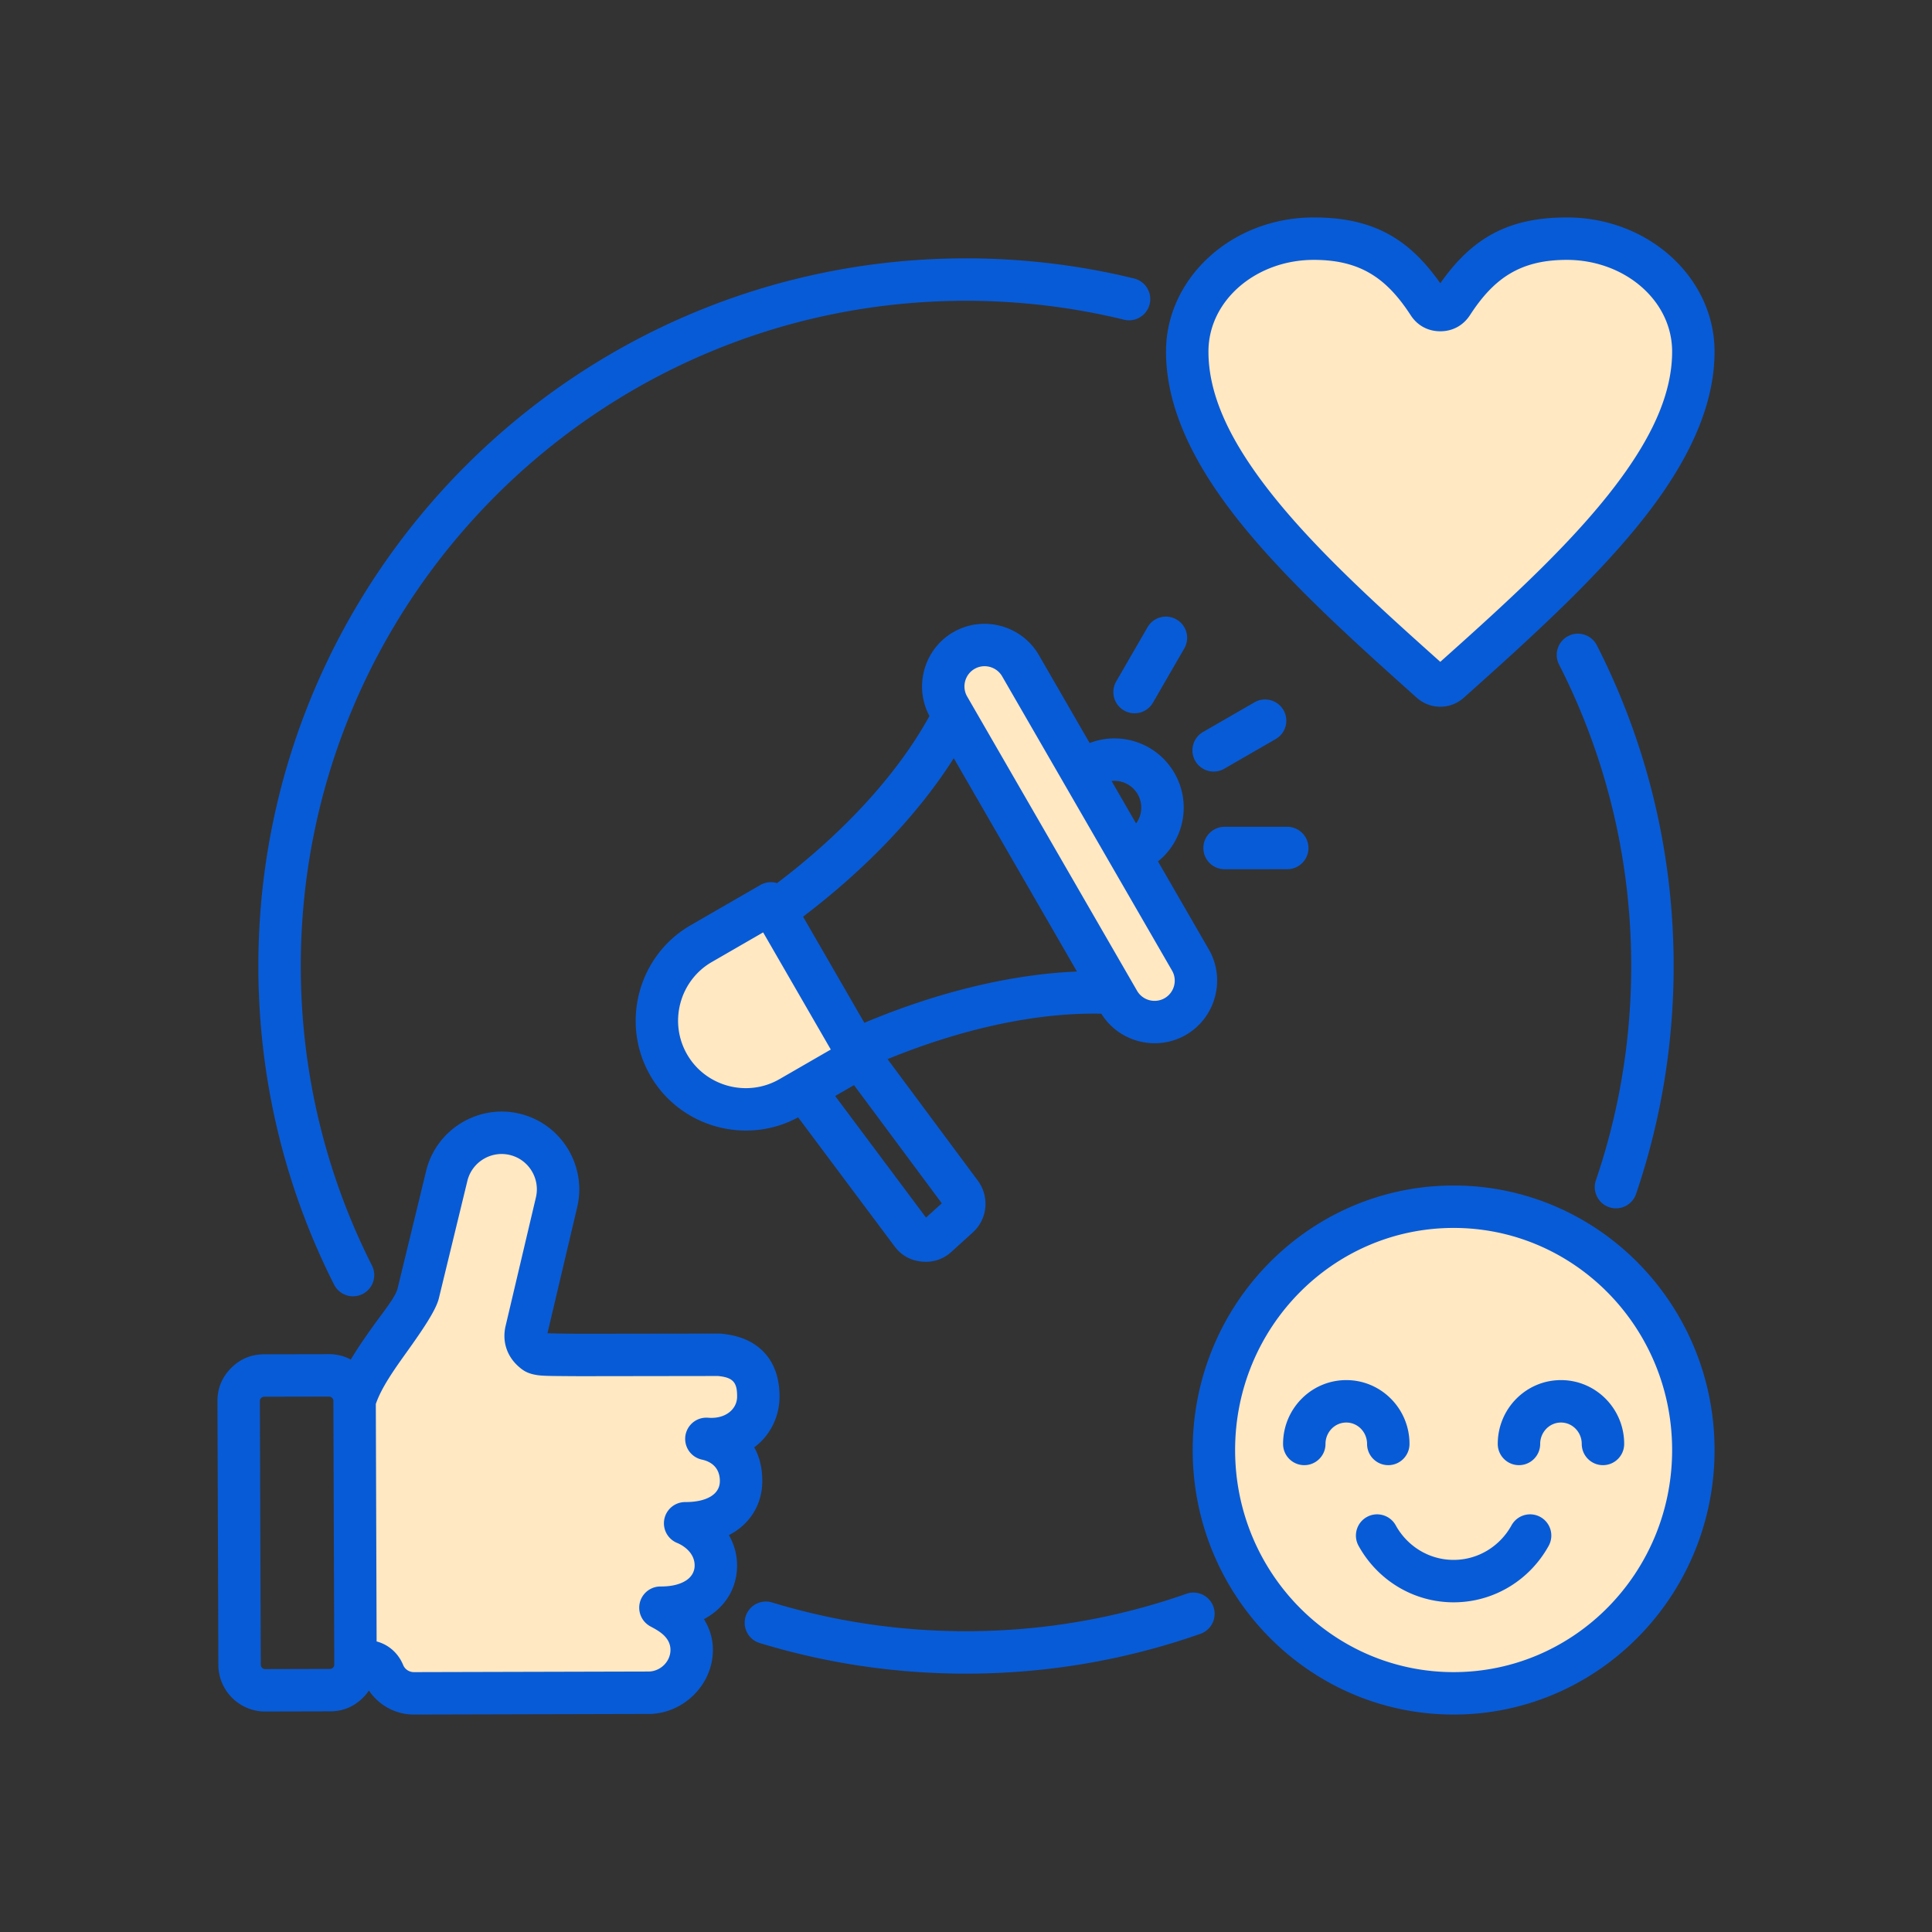 <svg xmlns="http://www.w3.org/2000/svg" version="1.1" xmlns:xlink="http://www.w3.org/1999/xlink" width="512" height="512" x="0" y="0" viewBox="0 0 510 510" style="enable-background:new 0 0 512 512" xml:space="preserve" fill-rule="evenodd" class=""><rect x="0" y="0" width="510" height="510" fill="#333333" stroke="none"/><g transform="matrix(0.8,0,0,0.8,51,51)"><g fill="#a4d4ff"><path d="M254.317 150.902c6.51-3.759 14.912-1.499 18.671 5.012l56.062 97.102c3.759 6.498 1.511 14.9-4.999 18.658-6.51 3.759-14.912 1.511-18.671-4.999l-56.063-97.102c-3.758-6.51-1.51-14.912 5-18.671zM190.626 234.344l-22.982 13.267c-13.967 8.058-18.806 26.09-10.736 40.057 8.058 13.966 26.09 18.793 40.057 10.723l22.982-13.266zM415.901 334.429c43.685 0 79.099 35.946 79.099 80.286C495 459.057 459.586 495 415.901 495c-43.687 0-79.102-35.943-79.102-80.285 0-44.34 35.415-80.286 79.102-80.286z" fill="#ffe8c2" opacity="1" data-original="#a4d4ff" class=""></path><path fill-rule="nonzero" d="M415.41 36.441C424.691 22.15 434.968 15 453.252 15 476.301 15 495 31.697 495 52.26c0 36.333-39.706 72.666-80.398 108.99a4.637 4.637 0 0 1-6.204 0C367.706 124.926 328 88.593 328 52.26 328 31.697 346.699 15 369.748 15c18.284 0 28.561 7.15 37.851 21.441.878 1.361 2.279 2.12 3.906 2.12 1.617 0 3.018-.759 3.905-2.12z" fill="#ffe8c2" opacity="1" data-original="#a4d4ff" class=""></path><path d="M53.253 398.477c3.604-12.393 19.292-28.435 20.995-35.441l9.416-38.767c2.414-9.962 12.54-16.133 22.502-13.708 9.962 2.414 16.122 12.54 13.708 22.502l-9.973 42.294c-.579 2.436.164 4.818 2.032 6.5 1.857 1.671 3.102 1.409 15.73 1.496l45.834-.065c9.689.852 13.009 6.237 12.976 13.894-.043 7.668-6.51 14.747-17.138 13.851 7.122 1.529 11.491 6.324 11.447 13.993-.032 7.657-6.499 13.905-18.46 13.861 3.834 1.562 10.181 6.325 10.137 13.993-.033 7.657-6.499 13.905-18.286 13.862 3.627 2.009 10.345 6.324 10.312 13.992-.044 7.657-6.51 13.906-13.993 14.069L72.817 495c-4.522 0-8.422-2.807-10.006-6.674-.994-2.414-3.222-3.922-5.833-3.889l-3.433.032-.292-85.987v-.005z" fill="#ffe8c2" opacity="1" data-original="#a4d4ff" class=""></path></g><path fill="#085bd6" d="M199.607 304.934c-17.175 9.315-38.943 3.249-48.761-13.766-9.996-17.301-4.001-39.639 13.298-49.62l22.983-13.266a6.98 6.98 0 0 1 5.543-.633c22.59-17.126 39.999-36.44 50.271-55.14-5.238-9.761-1.782-22.093 7.876-27.669 9.844-5.684 22.55-2.27 28.233 7.574l16.753 29.016c10.307-3.986 22.268.015 27.971 9.898 5.702 9.867 3.195 22.225-5.417 29.166l16.753 29.017c5.686 9.829 2.289 22.54-7.559 28.225-9.654 5.574-22.059 2.412-27.896-6.997-20.691-.451-45.24 4.636-70.541 14.988l29.742 40.036c3.971 5.347 3.285 12.715-1.63 17.17l-6.978 6.328c-2.735 2.492-6.037 3.61-9.747 3.285l-.004-.001c-3.714-.327-6.818-2.036-9.057-5.012l-.013-.018zm-11.543-61.028-16.921 9.768c-10.632 6.133-14.317 19.86-8.174 30.491l.002.004c6.134 10.632 19.86 14.304 30.492 8.161l16.922-9.768zm29.982 50.399-6.221 3.591 29.981 40.121 5.206-4.721zm32.918-107.88c-11.314 17.872-28.315 36.038-49.727 52.297l20.224 35.024c24.787-10.419 49.018-16.06 70.152-16.917zm52.073 7.534 8.086 14.006a8.818 8.818 0 0 0 .529-9.634l-.003-.005a8.826 8.826 0 0 0-8.612-4.367zm-45.22-36.995c-3.176 1.834-4.271 5.933-2.437 9.109l56.062 97.102c1.834 3.176 5.933 4.271 9.109 2.437 3.172-1.832 4.272-5.925 2.439-9.094l-56.064-97.104c-1.834-3.177-5.933-4.284-9.109-2.45zM57.986 494.079a16.332 16.332 0 0 1-1.927 2.323l-.008.009c-2.995 2.995-6.653 4.525-10.885 4.529h-.018l-21.382.055c-8.481.02-15.44-6.882-15.46-15.376-.098-29.001-.208-58.003-.306-87.016v-.012c0-4.248 1.5-7.896 4.492-10.908 2.996-3.017 6.631-4.537 10.895-4.557l21.379-.044c2.609-.012 5.071.63 7.233 1.773 2.196-3.661 4.731-7.337 7.206-10.801 3.766-5.269 7.539-9.783 8.241-12.671l9.415-38.762c3.321-13.706 17.251-22.197 30.957-18.863 13.693 3.321 22.168 17.23 18.866 30.925l-9.788 41.51c1.81.045 5.527.124 10.787.16l45.804-.065c.208-.001.416.008.623.027 7.179.631 11.848 3.278 14.867 6.849 3.03 3.585 4.521 8.353 4.496 14.048v.01c-.036 6.378-2.975 12.632-8.357 16.611 1.758 3.095 2.691 6.85 2.666 11.228-.032 7.182-3.673 13.955-11.016 17.731 1.642 2.863 2.714 6.248 2.693 10.122-.03 6.602-3.107 12.556-9.043 16.48a22.66 22.66 0 0 1-1.889 1.121c1.776 2.851 2.975 6.257 2.958 10.249v.01c-.065 11.424-9.676 20.783-20.84 21.028l-.135.001-77.675.197h-.018c-6.19 0-11.663-3.202-14.831-7.921zm2.271-94.542.265 78.34c3.928 1.033 7.132 3.826 8.762 7.784l.005.012c.556 1.358 1.937 2.326 3.525 2.327l77.611-.197c3.764-.129 7.035-3.245 7.06-7.103.016-4.548-4.553-6.643-6.705-7.836a7 7 0 0 1 3.419-13.122c3.546.013 6.425-.657 8.496-2.026 1.767-1.169 2.756-2.901 2.764-4.866v-.01c.024-4.191-3.682-6.616-5.778-7.47a7.001 7.001 0 0 1 2.667-13.483c6.917.025 11.416-2.463 11.435-6.891v-.01c.022-3.923-2.274-6.327-5.918-7.109a7 7 0 0 1 2.058-13.819c5.686.479 9.525-2.811 9.551-6.913.008-1.963-.144-3.707-1.189-4.943-1.016-1.201-2.737-1.68-5.108-1.914l-45.504.065h-.059c-8.149-.056-11.889-.033-14.01-.349-3.104-.463-4.6-1.366-6.354-2.944l-.001-.002c-3.828-3.447-5.344-8.328-4.161-13.307l9.973-42.295.01-.042c1.507-6.219-2.335-12.543-8.554-14.05l-.007-.002c-6.217-1.513-12.537 2.339-14.043 8.556l-9.417 38.771c-.947 3.896-5.375 10.397-10.454 17.505-4.023 5.629-8.465 11.811-10.339 17.343zM45.148 486.94c.388 0 .72-.148 1.002-.428.267-.275.4-.609.398-.998l-.295-87a1.431 1.431 0 0 0-1.431-1.432l-21.39.044c-.393.004-.73.144-1.008.423a1.428 1.428 0 0 0-.424 1.038c.098 28.995.208 57.989.306 86.988v.004a1.425 1.425 0 0 0 1.427 1.416l21.406-.055zm405.538-331.414a7.003 7.003 0 0 1 3.057-9.416 7.004 7.004 0 0 1 9.416 3.057C479.36 180.944 488.5 216.913 488.5 255c0 26.31-4.362 51.61-12.4 75.215-1.245 3.657-5.226 5.615-8.883 4.37s-5.615-5.225-4.37-8.883c7.555-22.188 11.653-45.97 11.653-70.702 0-35.798-8.586-69.606-23.814-99.474zM58.987 353.831a7.004 7.004 0 0 1-3.087 9.406 7.005 7.005 0 0 1-9.406-3.088C30.51 328.54 21.5 292.814 21.5 255 21.5 126.128 126.128 21.5 255 21.5c19.108 0 37.682 2.301 55.462 6.639a7.004 7.004 0 0 1 5.141 8.46 7.003 7.003 0 0 1-8.46 5.141C290.427 37.662 272.964 35.5 255 35.5 133.855 35.5 35.5 133.855 35.5 255c0 35.541 8.464 69.121 23.487 98.831zM327.72 462.149c3.645-1.281 7.644.638 8.925 4.283s-.638 7.644-4.283 8.925C308.146 483.868 282.11 488.5 255 488.5c-23.674 0-46.531-3.532-68.07-10.096a7.003 7.003 0 0 1-4.656-8.736 7.003 7.003 0 0 1 8.736-4.656c20.249 6.17 41.735 9.488 63.99 9.488 25.483 0 49.957-4.35 72.72-12.351zm12.492-272.239a7.003 7.003 0 0 1-9.561-2.566 7.004 7.004 0 0 1 2.567-9.561l16.976-9.79a7.004 7.004 0 0 1 9.561 2.566 7.003 7.003 0 0 1-2.567 9.561zm-23.526-21.797c-1.933 3.345-6.219 4.491-9.564 2.558s-4.491-6.218-2.558-9.563l10.343-17.897a7.002 7.002 0 0 1 9.563-2.558 7.002 7.002 0 0 1 2.558 9.563zm23.641 54.953c-3.864 0-7-3.136-7-7 0-3.863 3.136-7 7-7H361c3.863 0 7 3.137 7 7 0 3.864-3.137 7-7 7zm75.574 104.363c47.522 0 86.099 39.052 86.099 87.286C502 462.951 463.423 502 415.901 502c-47.524 0-86.102-39.049-86.102-87.285 0-48.234 38.578-87.286 86.102-87.286zm0 14c-39.85 0-72.102 32.841-72.102 73.286 0 40.447 32.252 73.285 72.102 73.285C455.749 488 488 455.162 488 414.715c0-40.445-32.251-73.286-72.099-73.286zm56.276 71.277c0 3.863-3.136 7-7 7-3.863 0-7-3.137-7-7 0-3.874-3.041-7.065-6.858-7.065s-6.858 3.191-6.858 7.065c0 3.863-3.136 7-7 7-3.863 0-7-3.137-7-7 0-11.663 9.367-21.065 20.858-21.065 11.492 0 20.858 9.402 20.858 21.065zm-70.838 0c0 3.863-3.137 7-7 7s-7-3.137-7-7c0-3.874-3.041-7.065-6.858-7.065s-6.859 3.191-6.859 7.065c0 3.863-3.137 7-7 7-3.864 0-7-3.137-7-7 0-11.663 9.368-21.065 20.859-21.065s20.858 9.402 20.858 21.065zm-16.807 33.608c-1.865-3.383-.632-7.645 2.751-9.51s7.644-.632 9.51 2.751c3.745 6.795 10.891 11.41 19.106 11.41 8.217 0 15.363-4.615 19.109-11.41a7.003 7.003 0 0 1 9.509-2.751 7.003 7.003 0 0 1 2.751 9.51c-6.142 11.142-17.895 18.651-31.369 18.651-13.472 0-25.225-7.508-31.367-18.651zm26.972-416.595C421.725 15.185 433.44 8 453.252 8 480.373 8 502 28.064 502 52.26c0 15.848-6.703 31.781-17.856 47.628-15.61 22.18-40.039 44.409-64.876 66.579a11.605 11.605 0 0 1-15.531.005c-24.842-22.175-49.271-44.404-64.881-66.584C327.703 84.041 321 68.108 321 52.26 321 28.064 342.627 8 369.748 8c19.812 0 31.526 7.184 41.756 21.719zm-.004 124.916c23.452-20.947 46.448-41.851 61.195-62.805C481.998 78.612 488 65.479 488 52.26 488 35.328 472.231 22 453.252 22c-15.477 0-24.115 6.157-31.971 18.253l-.007.012c-2.22 3.403-5.725 5.296-9.769 5.296-4.081 0-7.587-1.913-9.774-5.305C393.866 28.159 385.226 22 369.748 22 350.769 22 335 35.328 335 52.26c0 13.219 6.002 26.352 15.305 39.57 14.747 20.954 37.743 41.858 61.195 62.805z" opacity="1" data-original="#1f4571" class=""></path></g></svg>